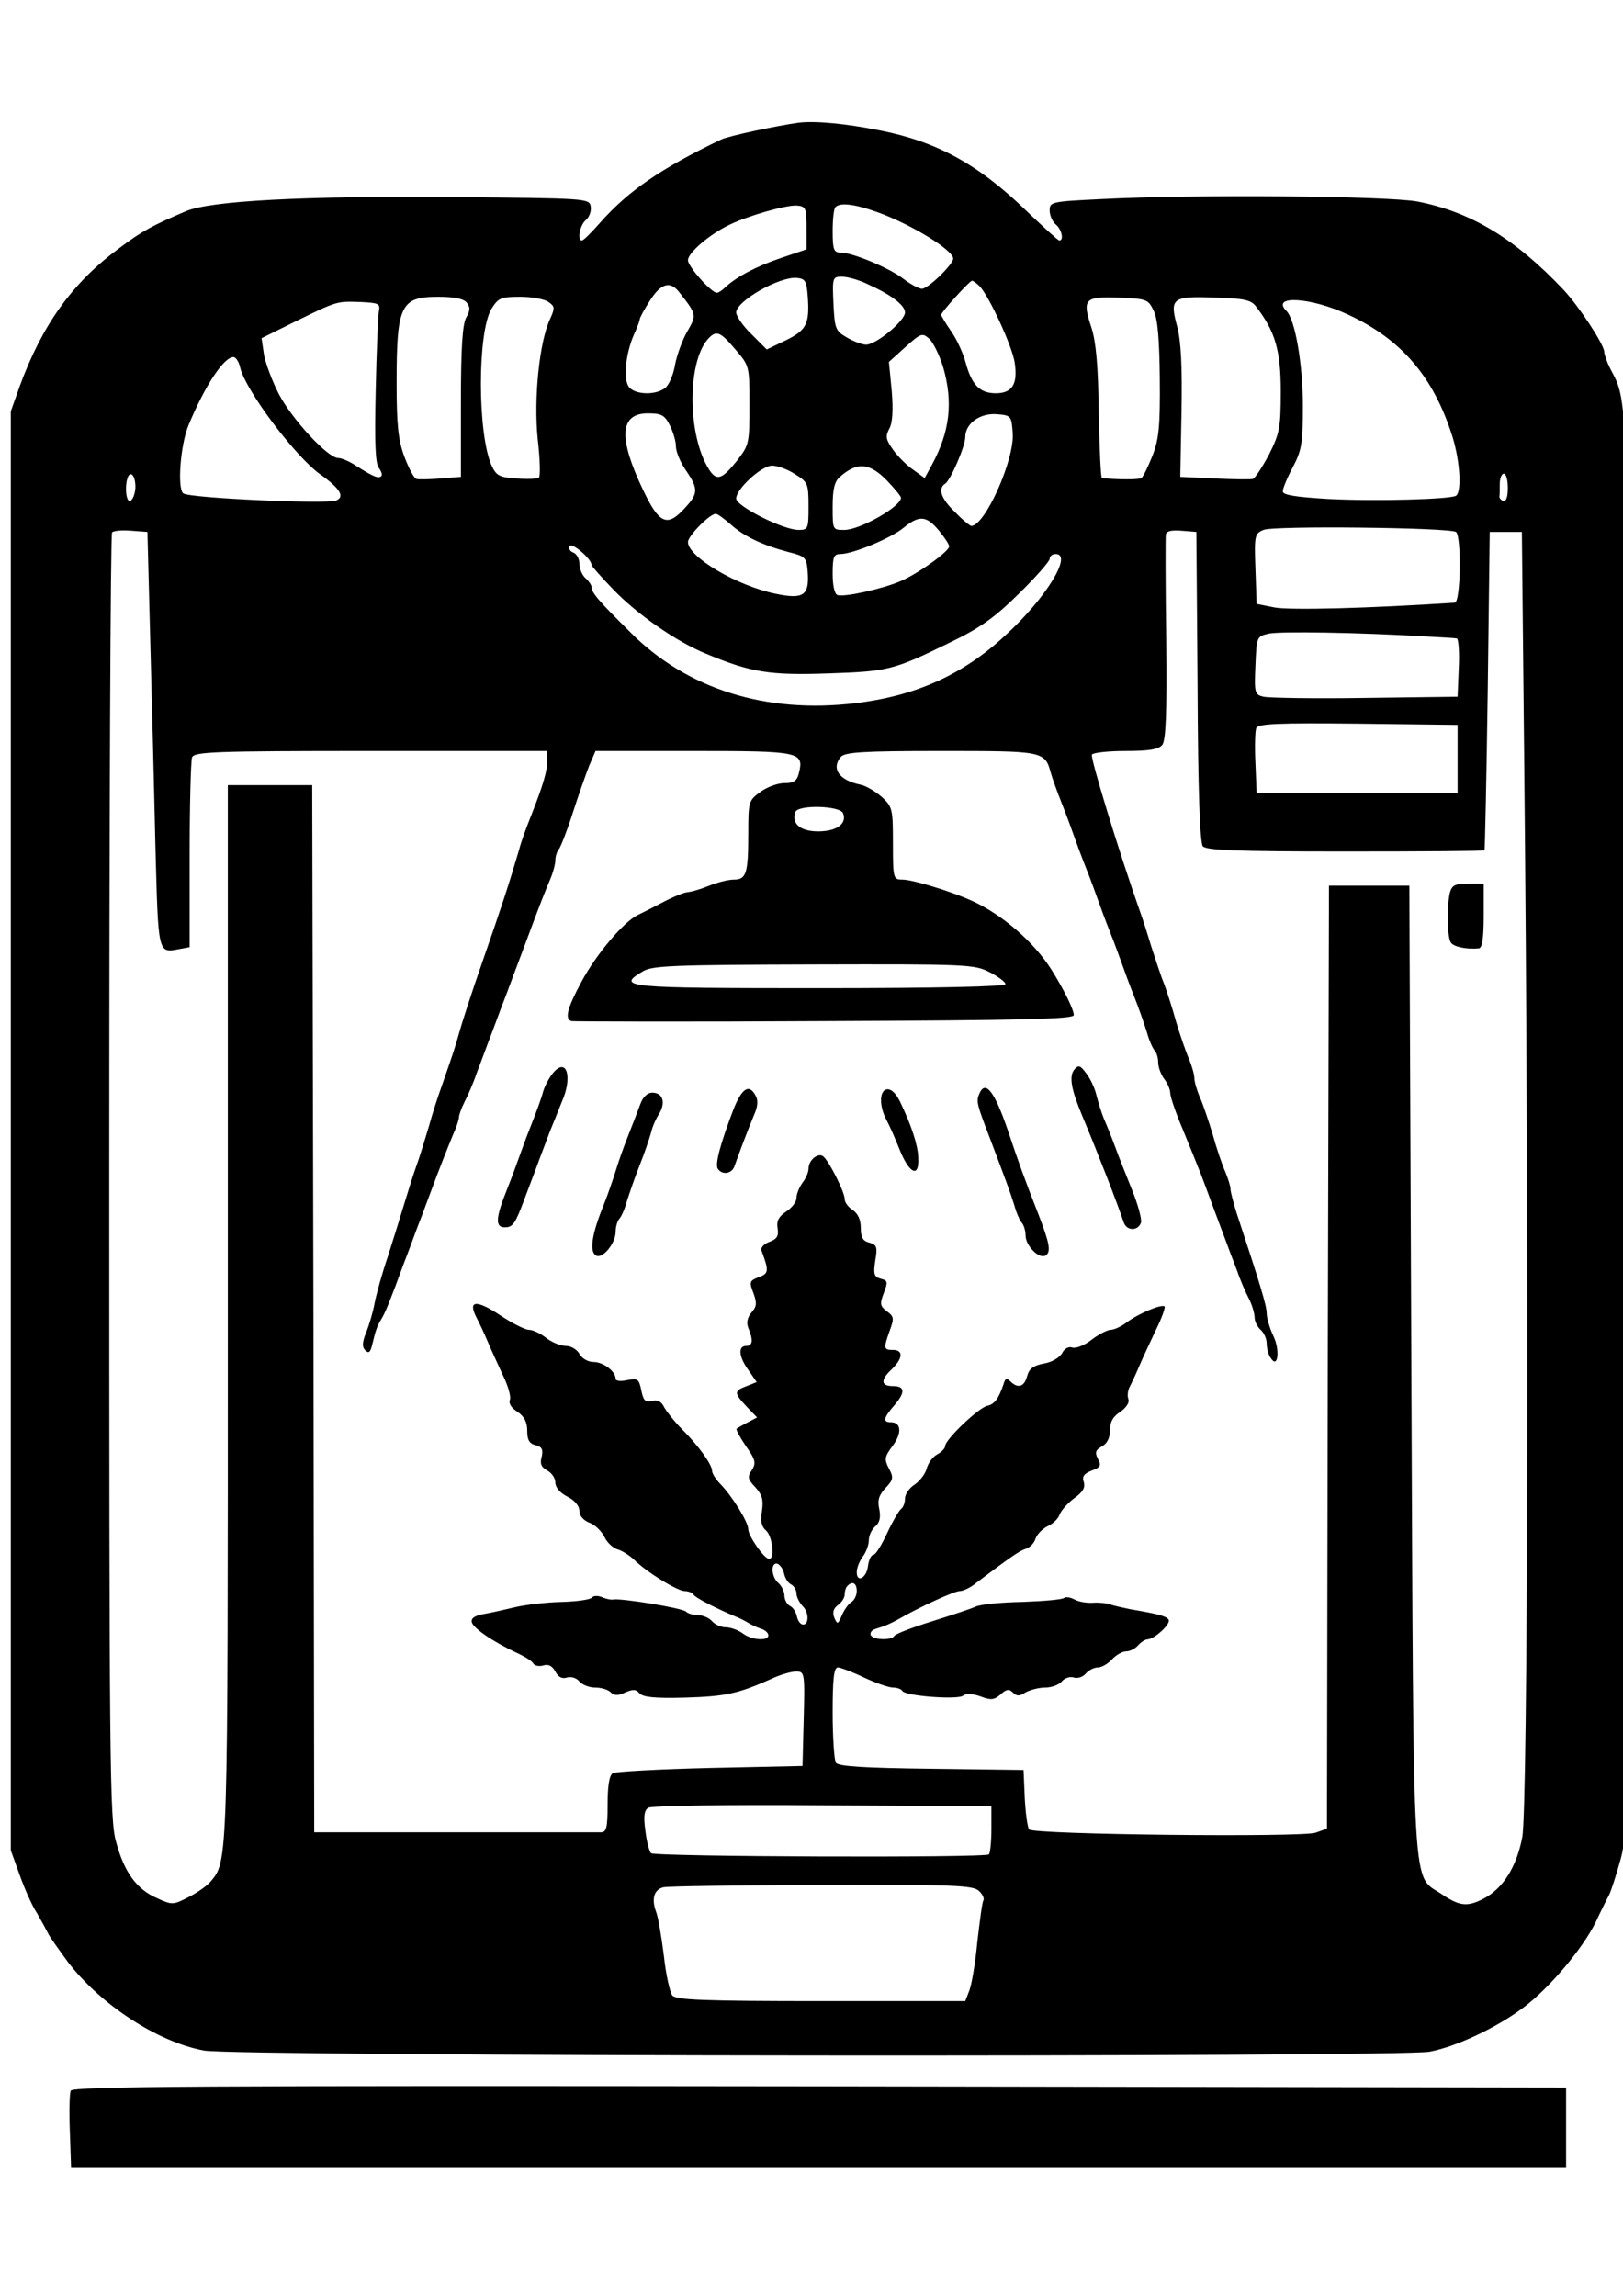 <?xml version="1.0" encoding="UTF-8" standalone="no"?>
<!-- Created with Inkscape (http://www.inkscape.org/) -->

<svg
   width="210mm"
   height="297mm"
   viewBox="0 0 210 297"
   version="1.1"
   id="svg663"
   sodipodi:docname="tent_logo.svg"
   inkscape:version="1.1.2 (0a00cf5339, 2022-02-04)"
   xmlns:inkscape="http://www.inkscape.org/namespaces/inkscape"
   xmlns:sodipodi="http://sodipodi.sourceforge.net/DTD/sodipodi-0.dtd"
   xmlns="http://www.w3.org/2000/svg"
   xmlns:svg="http://www.w3.org/2000/svg">
  <sodipodi:namedview
     id="namedview665"
     pagecolor="#ffffff"
     bordercolor="#666666"
     borderopacity="1.0"
     inkscape:pageshadow="2"
     inkscape:pageopacity="0.0"
     inkscape:pagecheckerboard="0"
     inkscape:document-units="mm"
     showgrid="false"
     inkscape:zoom="0.73940797"
     inkscape:cx="213.68447"
     inkscape:cy="712.73238"
     inkscape:window-width="1920"
     inkscape:window-height="1008"
     inkscape:window-x="0"
     inkscape:window-y="0"
     inkscape:window-maximized="1"
     inkscape:current-layer="layer1" />
  <defs
     id="defs660">
    <linearGradient
       id="linearGradient3759"
       inkscape:swatch="solid">
      <stop
         style="stop-color:#000000;stop-opacity:1;"
         offset="0"
         id="stop3757" />
    </linearGradient>
  </defs>
  <g
     inkscape:label="Layer 1"
     inkscape:groupmode="layer"
     id="layer1">
    <g
       transform="matrix(0.052,0,0,-0.052,-127.303,389.394)"
       fill="#000000"
       stroke="none"
       id="g107"
       style="fill:#000000;fill-opacity:1">
      <path
         d="m 4435,7183 c -52,-7 -175,-33 -193,-42 -150,-72 -231,-128 -300,-206 -22,-25 -42,-45 -46,-45 -12,0 -5,38 9,50 9,7 15,23 13,34 -3,21 -7,21 -348,24 -366,3 -597,-9 -659,-35 -82,-35 -109,-49 -166,-92 -117,-86 -192,-191 -248,-344 l -22,-62 V 4675 2885 l 22,-61 c 12,-34 31,-77 43,-95 11,-19 23,-41 27,-49 3,-8 27,-41 51,-74 81,-105 221,-197 337,-219 73,-15 2971,-17 3050,-3 65,12 166,59 234,110 65,49 147,146 180,213 12,26 27,56 33,67 5,10 18,50 29,90 18,68 19,134 19,1822 0,1872 2,1793 -46,1887 -8,16 -14,34 -14,40 -1,19 -62,112 -101,154 -120,127 -230,194 -364,220 -76,14 -554,18 -787,6 -124,-6 -128,-7 -128,-28 0,-13 7,-28 15,-35 15,-12 21,-40 9,-40 -3,0 -38,32 -78,70 -122,119 -226,176 -369,204 -85,17 -160,24 -202,19 z m 20,-262 v -53 l -65,-22 c -62,-21 -110,-47 -138,-73 -7,-7 -16,-13 -20,-13 -14,0 -72,65 -72,81 0,19 56,66 105,89 49,23 138,48 165,47 23,-2 25,-5 25,-56 z m 175,40 c 84,-30 189,-94 190,-116 0,-14 -62,-75 -78,-75 -7,0 -28,11 -45,24 -36,28 -128,66 -157,66 -17,0 -20,7 -20,53 0,30 3,57 7,60 11,12 47,8 103,-12 z m -172,-210 c 5,-68 -3,-84 -54,-109 l -48,-23 -38,38 c -21,20 -38,45 -38,54 0,28 106,89 150,86 22,-2 25,-7 28,-46 z m 148,31 c 60,-27 94,-53 94,-71 0,-21 -73,-81 -97,-80 -10,0 -31,8 -48,18 -28,16 -30,22 -33,84 -3,65 -2,67 21,67 14,0 42,-8 63,-18 z m 280,-6 c 23,-24 81,-149 87,-190 8,-53 -6,-76 -47,-76 -40,0 -60,21 -75,76 -6,23 -22,58 -36,78 -14,20 -25,39 -25,41 0,7 71,85 77,85 2,0 11,-6 19,-14 z m -749,-13 c 45,-57 45,-58 22,-98 -12,-20 -26,-58 -31,-83 -4,-26 -16,-53 -25,-59 -26,-20 -81,-16 -92,6 -12,22 -5,83 15,128 8,17 14,34 14,37 0,4 11,24 25,46 27,43 50,50 72,23 z m -528,-27 c 10,-12 9,-20 -1,-38 -9,-17 -13,-74 -13,-210 v -186 l -50,-4 c -27,-2 -55,-3 -61,-1 -6,2 -19,27 -30,56 -15,41 -19,79 -19,182 0,195 10,215 104,215 39,0 63,-5 70,-14 z m 204,1 c 16,-11 16,-15 4,-42 -27,-57 -41,-198 -31,-298 6,-51 7,-94 3,-97 -4,-3 -29,-4 -56,-2 -43,3 -50,7 -62,33 -35,80 -35,331 0,389 17,27 23,30 72,30 29,0 61,-6 70,-13 z m 1506,-22 c 10,-21 14,-71 15,-170 1,-115 -2,-149 -18,-190 -11,-27 -23,-53 -28,-56 -6,-4 -59,-4 -98,0 -3,1 -6,74 -8,164 -1,115 -7,176 -18,210 -24,72 -17,78 68,75 70,-3 73,-4 87,-33 z m 255,10 c 47,-61 61,-108 61,-210 0,-91 -3,-105 -29,-157 -17,-32 -35,-59 -40,-61 -6,-2 -49,-1 -96,1 l -85,4 3,161 c 2,114 -1,177 -11,214 -19,70 -12,75 95,71 73,-2 90,-6 102,-23 z m -2183,-10 c -2,-11 -6,-100 -8,-198 -3,-131 -1,-182 8,-193 6,-8 9,-17 6,-20 -7,-7 -19,-2 -62,25 -16,11 -37,20 -46,20 -26,1 -114,96 -147,159 -16,31 -33,76 -37,98 l -6,41 83,41 c 106,52 104,51 163,49 44,-2 50,-4 46,-22 z m 2413,-10 c 131,-61 210,-153 257,-299 20,-62 25,-141 10,-151 -16,-9 -199,-14 -318,-8 -83,5 -113,10 -113,19 0,7 11,34 25,60 22,42 25,59 25,153 0,103 -19,214 -41,236 -40,40 62,34 155,-10 z m -1526,-86 c 35,-41 35,-41 35,-139 0,-96 -1,-99 -32,-139 -37,-46 -50,-50 -69,-20 -53,84 -54,262 -4,322 22,25 31,22 70,-24 z m 517,-44 c 25,-87 17,-160 -28,-243 l -18,-33 -29,21 c -16,11 -39,34 -50,50 -18,25 -19,33 -9,52 8,14 10,46 6,94 l -7,72 41,37 c 39,35 42,36 60,20 10,-10 25,-41 34,-70 z m -1749,-2 c 14,-57 136,-219 198,-264 51,-36 63,-57 40,-66 -25,-9 -366,6 -380,18 -15,13 -7,120 13,169 41,99 88,170 112,170 6,0 14,-12 17,-27 z m 1069,-143 c 8,-16 15,-39 15,-52 0,-13 11,-40 25,-60 32,-47 31,-58 -6,-97 -41,-44 -61,-35 -100,47 -63,131 -59,192 11,192 34,0 42,-4 55,-30 z m 853,-19 c 5,-66 -69,-231 -103,-231 -3,0 -22,15 -40,34 -35,33 -44,59 -25,71 13,8 50,93 50,116 0,34 37,60 78,57 36,-3 37,-4 40,-47 z m -542,-102 c 32,-20 34,-23 34,-80 0,-56 -1,-59 -25,-59 -38,0 -155,59 -155,78 0,24 62,81 89,82 13,0 39,-9 57,-21 z m 229,-16 c 19,-20 35,-39 35,-43 0,-22 -102,-80 -141,-80 -29,0 -29,0 -29,58 0,44 5,63 18,74 43,38 74,35 117,-9 z m -1870,-19 c -1,-15 -7,-30 -13,-32 -11,-3 -14,42 -5,61 8,15 19,-2 18,-29 z m 3415,0 c 0,-21 -4,-34 -11,-32 -6,2 -10,7 -10,11 1,4 1,18 1,32 0,14 5,25 10,25 6,0 10,-16 10,-36 z m -1934,-90 c 33,-30 80,-52 144,-69 43,-11 45,-13 48,-51 4,-57 -11,-67 -79,-53 -98,20 -219,92 -219,129 0,15 54,70 69,70 5,0 21,-12 37,-26 z m 518,-15 c 14,-17 26,-35 26,-40 0,-12 -76,-67 -120,-86 -43,-19 -141,-41 -158,-35 -7,2 -12,23 -12,53 0,42 3,49 19,49 31,0 125,39 157,65 39,32 57,31 88,-6 z m 1287,-4 c 14,-10 12,-175 -3,-176 -214,-14 -407,-19 -448,-12 l -45,9 -3,87 c -3,83 -2,88 20,97 24,11 461,6 479,-5 z M 2822,5895 c 4,-148 10,-381 13,-517 7,-263 6,-261 58,-251 l 27,5 v 228 c 0,126 3,235 6,244 5,14 54,16 445,16 h 439 v -23 c 0,-26 -10,-61 -40,-137 -12,-30 -26,-68 -30,-85 -26,-88 -44,-143 -90,-275 -28,-80 -54,-161 -59,-180 -9,-33 -16,-54 -46,-140 -7,-19 -21,-62 -30,-95 -10,-33 -23,-76 -30,-95 -7,-19 -20,-60 -29,-90 -9,-30 -28,-91 -42,-135 -15,-44 -30,-98 -34,-120 -4,-22 -14,-55 -21,-72 -10,-25 -10,-36 -2,-44 9,-9 13,-5 18,17 8,33 11,43 24,64 8,14 20,42 55,138 8,20 21,56 30,80 9,23 23,60 31,82 28,76 48,125 61,157 8,17 14,36 14,41 0,6 6,23 14,39 8,15 22,47 30,71 9,23 22,59 30,80 8,20 21,56 30,80 9,23 23,60 31,82 8,22 22,58 30,80 39,105 48,127 61,158 8,18 14,41 14,50 0,10 4,22 9,28 4,5 20,45 34,89 14,44 33,97 41,118 l 16,37 h 244 c 265,0 275,-2 262,-55 -5,-20 -13,-25 -37,-25 -16,0 -43,-10 -59,-22 -29,-21 -30,-24 -30,-104 0,-99 -5,-114 -36,-114 -14,0 -41,-7 -61,-15 -19,-8 -43,-15 -52,-16 -9,0 -36,-11 -61,-24 -25,-13 -54,-28 -65,-33 -35,-17 -103,-97 -140,-166 -36,-67 -42,-92 -25,-98 5,-1 289,-2 630,0 494,2 620,5 620,15 0,14 -25,64 -55,112 -44,70 -124,139 -200,173 -51,23 -146,52 -171,52 -23,0 -24,2 -24,90 0,84 -1,91 -27,115 -16,14 -39,28 -53,31 -54,11 -74,40 -50,69 10,12 54,15 250,15 255,0 258,0 273,-55 3,-11 15,-45 27,-75 12,-30 25,-66 30,-80 5,-14 18,-50 30,-80 12,-30 25,-66 30,-80 5,-14 18,-50 30,-80 12,-30 25,-66 30,-80 5,-14 18,-50 30,-80 12,-30 26,-71 32,-90 5,-19 14,-39 19,-45 5,-5 9,-18 9,-30 0,-12 7,-30 15,-41 8,-10 15,-26 15,-35 0,-9 14,-50 31,-90 17,-41 37,-91 45,-111 8,-21 21,-56 29,-78 8,-22 22,-58 30,-80 8,-22 22,-59 31,-82 8,-24 22,-56 30,-71 8,-16 14,-37 14,-47 0,-9 7,-23 15,-30 8,-7 15,-22 15,-34 0,-11 4,-28 10,-36 18,-29 24,20 6,56 -9,19 -16,44 -16,55 0,18 -15,69 -75,250 -8,26 -15,52 -15,59 0,7 -6,26 -13,43 -8,18 -22,59 -31,92 -10,33 -24,75 -32,93 -8,18 -14,40 -14,48 0,9 -6,30 -13,47 -8,18 -22,59 -32,92 -9,33 -23,76 -30,95 -8,19 -21,60 -31,90 -9,30 -22,71 -29,90 -55,156 -124,383 -120,391 4,5 41,9 84,9 58,0 82,4 91,15 9,11 12,77 10,262 -2,137 -2,254 -1,261 1,9 13,12 39,10 l 37,-3 3,-384 c 1,-263 6,-388 13,-398 9,-10 80,-13 355,-13 189,0 345,1 346,3 1,1 5,180 8,397 l 5,395 h 40 40 l 6,-590 c 12,-1155 9,-2584 -5,-2657 -14,-74 -48,-128 -96,-153 -40,-21 -60,-19 -103,10 -77,53 -71,-44 -77,1305 l -5,1205 h -100 -100 l -3,-1173 -2,-1173 -28,-10 c -32,-12 -700,-5 -713,8 -4,4 -9,40 -11,78 l -3,70 -230,3 c -168,2 -231,6 -237,15 -4,6 -8,63 -8,125 0,83 3,112 13,112 6,0 36,-11 65,-25 30,-14 62,-25 72,-25 11,0 21,-4 24,-9 8,-12 138,-22 151,-11 7,6 23,5 43,-2 26,-10 34,-9 50,5 14,13 21,14 30,5 10,-10 17,-10 32,0 11,6 33,12 49,12 16,0 34,7 41,15 7,9 21,13 30,10 9,-3 23,1 30,10 7,8 20,15 30,15 9,0 25,9 35,20 10,11 26,20 35,20 10,0 23,7 30,15 7,8 18,15 24,15 17,1 58,38 52,49 -6,9 -26,14 -96,26 -19,4 -42,9 -50,12 -8,3 -27,5 -42,4 -15,-1 -35,2 -46,8 -11,6 -22,7 -26,4 -4,-4 -50,-8 -104,-10 -53,-1 -106,-6 -117,-12 -11,-5 -59,-21 -107,-36 -49,-15 -90,-31 -94,-36 -7,-12 -51,-11 -59,1 -3,6 2,13 12,16 26,8 36,13 53,22 57,33 143,72 156,72 9,0 28,9 42,21 81,61 106,79 122,84 11,3 22,15 25,26 4,11 18,25 31,31 13,6 26,19 29,29 4,10 20,28 36,40 21,15 28,26 24,40 -5,14 0,21 20,29 22,8 24,13 15,29 -8,16 -6,22 10,31 13,7 20,21 20,40 0,21 8,35 26,46 14,10 23,23 20,31 -3,8 -2,21 3,31 5,9 16,33 24,52 8,19 27,59 41,89 15,30 24,56 22,59 -7,7 -66,-18 -95,-40 -13,-10 -31,-18 -39,-18 -8,0 -30,-11 -48,-25 -18,-14 -39,-22 -48,-19 -8,3 -19,-2 -25,-14 -6,-11 -26,-23 -46,-26 -26,-5 -36,-13 -41,-31 -7,-27 -23,-32 -42,-13 -9,9 -13,7 -17,-8 -12,-35 -22,-49 -40,-53 -21,-4 -105,-84 -105,-100 0,-6 -9,-15 -20,-21 -11,-6 -22,-21 -26,-35 -3,-13 -17,-31 -30,-40 -13,-8 -24,-24 -24,-35 0,-10 -4,-21 -9,-25 -5,-3 -21,-30 -35,-60 -14,-30 -29,-55 -35,-55 -5,0 -11,-12 -13,-27 -3,-30 -28,-44 -28,-16 0,11 7,28 15,39 8,10 15,29 15,40 0,12 7,27 16,35 11,9 14,22 10,43 -5,22 -1,35 16,53 19,20 20,26 8,48 -12,23 -11,29 9,56 24,32 22,59 -4,59 -21,0 -19,11 10,44 26,31 25,46 -5,46 -30,0 -31,15 -5,40 30,28 32,50 5,50 -23,0 -24,3 -8,48 11,30 11,35 -7,48 -17,13 -18,18 -8,45 11,28 10,32 -7,36 -17,5 -19,11 -14,45 6,34 4,40 -15,45 -16,4 -21,13 -21,37 0,20 -7,35 -20,44 -11,7 -20,19 -20,27 0,18 -40,97 -54,107 -13,9 -36,-10 -36,-31 0,-9 -7,-25 -15,-35 -8,-11 -15,-28 -15,-38 0,-10 -12,-25 -26,-34 -19,-13 -24,-24 -21,-41 3,-19 -1,-27 -20,-34 -14,-5 -23,-15 -20,-22 19,-51 18,-57 -7,-66 -23,-9 -24,-12 -13,-40 9,-25 8,-33 -5,-48 -10,-12 -13,-25 -8,-38 13,-31 11,-45 -5,-45 -21,0 -19,-27 6,-61 l 20,-29 -25,-10 c -32,-12 -32,-17 0,-51 l 26,-27 -23,-12 c -13,-7 -26,-14 -28,-16 -2,-2 8,-21 23,-43 24,-34 26,-42 15,-60 -12,-17 -10,-23 9,-43 17,-19 20,-31 16,-59 -4,-25 -1,-39 10,-48 16,-14 23,-71 8,-71 -12,0 -52,57 -52,74 0,18 -40,82 -69,112 -12,12 -21,27 -21,33 0,16 -34,63 -76,105 -17,17 -36,41 -43,53 -7,15 -17,20 -31,16 -16,-4 -21,1 -26,26 -6,29 -9,31 -35,26 -17,-4 -29,-2 -29,3 0,19 -31,42 -55,42 -14,0 -29,9 -35,20 -6,11 -21,20 -34,20 -13,0 -35,9 -49,20 -14,11 -33,20 -43,20 -9,0 -41,16 -71,36 -59,39 -81,38 -60,-4 8,-15 21,-43 29,-62 8,-19 25,-56 37,-82 13,-26 21,-54 18,-62 -4,-9 4,-21 19,-30 17,-12 24,-26 24,-47 0,-23 5,-32 21,-36 16,-4 19,-11 15,-29 -5,-17 -1,-26 14,-34 11,-6 20,-19 20,-30 0,-12 12,-26 30,-35 18,-9 30,-23 30,-36 0,-12 10,-23 25,-29 14,-5 30,-21 37,-35 6,-13 20,-27 32,-31 12,-3 30,-15 41,-25 32,-32 109,-79 127,-79 9,0 19,-4 22,-9 5,-8 56,-34 106,-55 8,-3 22,-10 30,-15 8,-5 23,-12 33,-15 9,-3 17,-10 17,-16 0,-15 -42,-12 -64,5 -11,8 -30,15 -42,15 -12,0 -27,7 -34,15 -7,8 -22,15 -34,15 -12,0 -26,4 -31,9 -9,9 -163,34 -181,30 -5,-1 -17,1 -28,6 -10,4 -21,4 -25,-1 -3,-5 -37,-10 -76,-11 -38,-1 -90,-7 -115,-13 -25,-6 -60,-14 -78,-17 -22,-4 -32,-10 -30,-20 3,-15 54,-50 115,-78 17,-8 35,-19 38,-25 4,-6 15,-8 25,-5 13,4 22,-1 30,-15 7,-14 17,-19 29,-15 10,3 24,-1 31,-10 7,-8 24,-15 39,-15 15,0 32,-5 39,-12 8,-8 18,-9 36,0 19,8 27,8 35,-2 9,-10 38,-13 114,-11 101,3 132,10 213,46 23,11 51,19 63,19 21,0 22,-3 19,-117 l -3,-118 -230,-5 c -126,-3 -236,-9 -242,-13 -9,-5 -13,-33 -13,-78 0,-59 -3,-69 -17,-69 -16,0 -627,0 -690,0 h -23 l -2,1303 -3,1302 H 3120 3015 V 4225 c 0,-1385 1,-1366 -44,-1419 -9,-10 -33,-27 -55,-38 -37,-19 -40,-19 -77,-2 -51,22 -82,65 -102,140 -16,55 -17,194 -17,1655 0,878 3,1599 7,1603 4,4 25,6 48,4 l 40,-3 z m 1098,188 c 0,-3 24,-30 53,-60 59,-62 158,-131 232,-161 112,-47 160,-54 304,-49 149,5 162,8 301,76 75,36 111,61 173,122 42,41 77,81 77,87 0,7 7,12 15,12 43,0 -24,-110 -125,-202 -105,-98 -223,-151 -373,-169 -223,-27 -420,35 -561,177 -78,77 -96,98 -96,112 0,5 -7,15 -15,22 -8,7 -15,23 -15,35 0,13 -7,26 -16,29 -8,3 -12,11 -9,16 6,10 55,-32 55,-47 z m 2075,-178 c 39,-2 74,-4 78,-5 4,0 7,-33 5,-72 l -3,-73 -230,-3 c -126,-2 -240,0 -253,3 -22,5 -23,10 -20,78 3,71 3,72 33,79 28,6 223,3 390,-7 z m 80,-305 v -85 h -250 -250 l -3,74 c -2,41 -1,80 2,88 5,11 52,13 253,11 l 248,-3 z M 4546,5465 c 10,-26 -16,-45 -62,-45 -44,0 -67,19 -57,48 7,19 112,16 119,-3 z m 364,-395 c 22,-11 40,-25 40,-30 0,-6 -168,-10 -465,-10 -487,0 -504,2 -437,42 24,14 73,16 425,17 380,1 400,0 437,-19 z M 4399,3574 c 2,-10 9,-23 17,-27 8,-4 14,-15 14,-23 0,-9 7,-22 15,-31 17,-16 16,-49 0,-46 -6,1 -12,10 -14,20 -2,10 -9,22 -17,26 -8,4 -14,16 -14,26 0,10 -7,24 -15,31 -18,15 -20,53 -2,48 6,-3 14,-13 16,-24 z m 181,-44 c 0,-10 -6,-23 -13,-27 -7,-4 -18,-19 -24,-33 -10,-23 -11,-24 -19,-6 -5,13 -2,23 9,31 10,7 17,19 17,27 0,8 3,18 7,21 12,13 23,7 23,-13 z m 335,-592 c 0,-31 -3,-59 -6,-63 -9,-9 -832,-6 -841,3 -4,4 -11,29 -14,56 -5,36 -3,50 7,57 8,5 200,8 434,6 l 420,-2 z m -31,-154 c 9,-8 14,-19 11,-24 -3,-4 -9,-51 -15,-103 -5,-52 -14,-106 -20,-121 l -10,-26 h -359 c -294,0 -361,3 -370,14 -6,8 -16,52 -21,99 -6,47 -14,97 -20,111 -11,31 -4,53 18,59 10,3 187,5 394,6 331,1 378,-1 392,-15 z"
         style="fill:#000000;fill-opacity:1"
         id="path89" />
      <path
         d="m 6056,5268 c -8,-32 -7,-111 2,-124 6,-11 39,-18 70,-15 8,1 12,24 12,81 v 80 h -39 c -32,0 -40,-4 -45,-22 z"
         style="fill:#000000;fill-opacity:1"
         id="path91" />
      <path
         d="m 3826,4821 c -9,-10 -21,-31 -26,-47 -4,-16 -18,-54 -30,-84 -12,-30 -25,-66 -30,-80 -5,-14 -18,-50 -30,-80 -29,-72 -30,-95 -6,-95 20,0 26,8 49,70 8,22 23,60 32,85 9,25 24,63 32,85 9,22 22,54 29,72 27,60 13,111 -20,74 z"
         style="fill:#000000;fill-opacity:1"
         id="path93" />
      <path
         d="m 5121,4827 c -13,-17 -8,-48 21,-117 39,-93 87,-217 102,-262 7,-22 35,-23 43,-2 3,8 -7,45 -22,82 -15,37 -34,85 -42,107 -8,22 -21,54 -28,70 -7,17 -15,44 -19,60 -4,17 -15,40 -25,53 -15,20 -19,22 -30,9 z"
         style="fill:#000000;fill-opacity:1"
         id="path95" />
      <path
         d="m 4273,4728 c -32,-84 -46,-135 -39,-147 11,-17 36,-13 42,7 8,23 33,90 49,128 9,20 10,36 3,47 -16,30 -34,18 -55,-35 z"
         style="fill:#000000;fill-opacity:1"
         id="path97" />
      <path
         d="m 4647,4774 c -11,-12 -8,-44 7,-72 8,-15 23,-49 34,-77 24,-58 48,-67 45,-16 -1,31 -17,80 -46,140 -13,26 -29,36 -40,25 z"
         style="fill:#000000;fill-opacity:1"
         id="path99" />
      <path
         d="m 4884,4765 c -7,-17 -4,-27 26,-105 39,-103 51,-135 62,-170 5,-19 14,-39 19,-44 5,-6 9,-20 9,-31 0,-26 34,-60 50,-50 14,9 10,30 -19,105 -33,84 -49,128 -76,209 -33,96 -56,125 -71,86 z"
         style="fill:#000000;fill-opacity:1"
         id="path101" />
      <path
         d="m 4042,4743 c -6,-16 -20,-53 -32,-83 -12,-30 -25,-68 -30,-85 -5,-16 -18,-55 -30,-85 -29,-71 -36,-115 -19,-125 16,-10 49,30 49,59 0,12 4,26 9,32 5,5 14,25 19,44 6,19 20,60 32,90 12,30 24,66 28,80 3,14 12,35 20,47 17,28 10,53 -17,53 -12,0 -23,-11 -29,-27 z"
         style="fill:#000000;fill-opacity:1"
         id="path103" />
      <path
         d="m 2624,2287 c -3,-8 -4,-54 -2,-103 l 3,-89 h 1860 1860 v 100 100 l -1858,3 c -1539,2 -1858,0 -1863,-11 z"
         style="fill:#000000;fill-opacity:1"
         id="path105" />
    </g>
  </g>
</svg>
